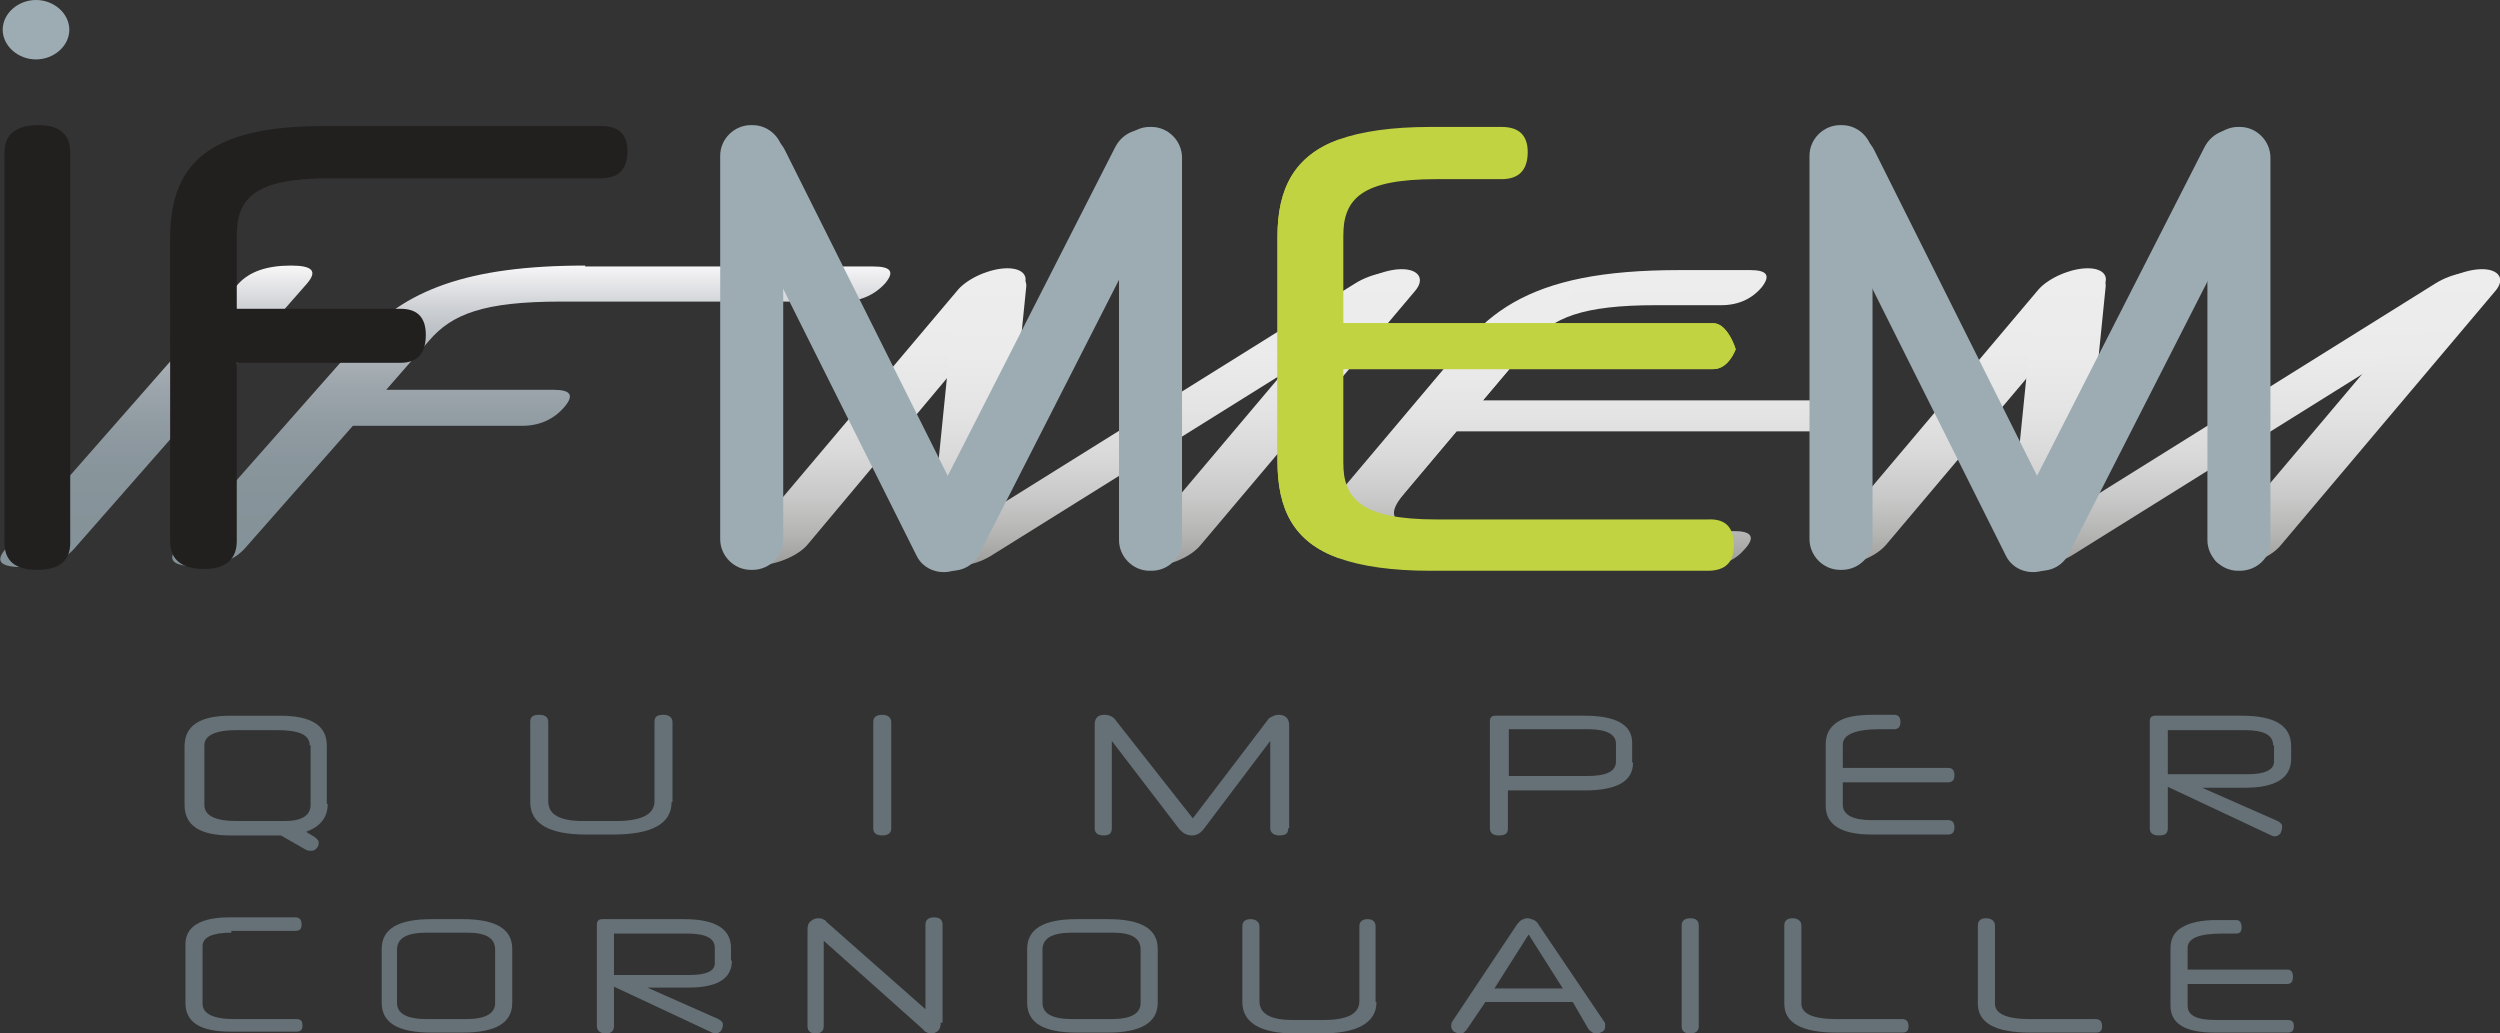 <?xml version="1.0" encoding="utf-8"?>
<!-- Generator: $$$/GeneralStr/196=Adobe Illustrator 27.6.0, SVG Export Plug-In . SVG Version: 6.00 Build 0)  -->
<svg version="1.1" id="Calque_1" xmlns="http://www.w3.org/2000/svg" xmlns:xlink="http://www.w3.org/1999/xlink" x="0px" y="0px"
	 viewBox="0 0 277.7 114.8" style="enable-background:new 0 0 277.7 114.8;" xml:space="preserve">
<rect x="0" y="0" width="277.7" height="114.8" fill="#333333" stroke="none"/>
<style type="text/css">
	.st0{fill:#657177;}
	.st1{fill:url(#SVGID_1_);}
	.st2{fill:url(#SVGID_00000011736614772264665350000017554585472776970376_);}
	.st3{fill:url(#SVGID_00000010993964045585157460000000052506344878165383_);}
	.st4{fill:url(#SVGID_00000000936935028416398950000014040024513598867086_);}
	.st5{fill:url(#SVGID_00000104707412418296174300000012798463550644562320_);}
	.st6{fill:url(#SVGID_00000012472978337448103320000012126205696364690610_);}
	.st7{fill:url(#SVGID_00000168835285604273311190000001862807820710869920_);}
	.st8{fill:url(#SVGID_00000062882577486939921420000011873476061987867792_);}
	.st9{fill:url(#SVGID_00000016042311897165647960000005162244180985770130_);}
	.st10{fill:url(#SVGID_00000096017832277636330420000007148019198424625588_);}
	
		.st11{clip-path:url(#SVGID_00000012459934287575884700000018307239675034644365_);fill:url(#SVGID_00000093151696253866992070000017116710393541424553_);}
	
		.st12{clip-path:url(#SVGID_00000034809196463279873270000010015043982395620779_);fill:url(#SVGID_00000086661970591496749750000004417464100764490384_);}
	.st13{fill:#221F1F;}
	.st14{fill:#9DACB3;}
	.st15{fill:#C1D340;}
</style>
<path id="Q_de_Q" class="st0" d="M36.4,89.3c0,1.5-0.8,2.5-2.4,3.1l1,0.6c0.1,0.1,0.2,0.2,0.3,0.3s0.1,0.3,0.1,0.4
	c0,0.2-0.1,0.4-0.3,0.6c-0.2,0.2-0.4,0.2-0.6,0.2c-0.1,0-0.3,0-0.5-0.1l-2.8-1.6h-5.6c-3.4,0-5.1-1.1-5.1-3.4v-6.5
	c0-2.3,1.7-3.4,5.1-3.4h5.5c3.5,0,5.2,1.1,5.2,3.3V89.3z M34.4,82.8c0-1.2-1.2-1.7-3.7-1.7h-4.4c-2.4,0-3.6,0.6-3.6,1.7v6.6
	c0,1.2,1.2,1.8,3.6,1.8h5.3c1.9,0,2.9-0.6,2.9-1.8V82.8z"/>
<path id="U_de_Q" class="st0" d="M74.6,89.1c0,2.4-2.2,3.6-6.5,3.6h-3c-4.1,0-6.2-1.2-6.2-3.6v-8.9c0-0.6,0.3-0.8,1-0.8
	c0.7,0,1,0.3,1,0.8v8.8c0,1.5,1.3,2.2,3.9,2.2h3.6c2.8,0,4.3-0.7,4.3-2.2v-8.8c0-0.6,0.3-0.8,1-0.8c0.6,0,1,0.3,1,0.8V89.1z"/>
<path id="I_de_Q" class="st0" d="M99,92c0,0.5-0.3,0.8-1,0.8c-0.7,0-1-0.3-1-0.8V80.2c0-0.5,0.3-0.8,1-0.8c0.6,0,1,0.3,1,0.8V92z"/>
<path id="M_de_Q" class="st0" d="M143.1,92c0,0.6-0.3,0.8-1,0.8c-0.6,0-1-0.3-1-0.8v-9.7l-7.4,9.8c-0.4,0.5-0.8,0.7-1.3,0.7
	c-0.3,0-0.6-0.1-0.8-0.2c-0.2-0.1-0.4-0.3-0.6-0.5l-7.5-9.8V92c0,0.6-0.3,0.8-0.9,0.8c-0.7,0-1-0.3-1-0.8V80.5
	c0-0.8,0.4-1.1,1.1-1.1c0.5,0,1,0.2,1.3,0.7l8.5,10.8l8.3-10.9c0.1-0.2,0.3-0.3,0.5-0.4c0.2-0.1,0.4-0.2,0.7-0.2
	c0.8,0,1.2,0.4,1.2,1.2V92z"/>
<path id="P_de_Q" class="st0" d="M181.4,84.7c0,2.1-1.8,3.1-5.4,3.1h-8.5V92c0,0.6-0.3,0.8-1,0.8c-0.7,0-1-0.3-1-0.8V80.1
	c0-0.4,0.2-0.6,0.6-0.6h9.9c3.5,0,5.3,1,5.3,3V84.7z M179.5,82.6c0-1-1-1.6-3.1-1.6h-8.8v5.2h8.7c2.1,0,3.2-0.5,3.2-1.6V82.6z"/>
<path id="E_de_Q" class="st0" d="M204.7,85.3h11.7c0.5,0,0.7,0.3,0.7,0.8c0,0.5-0.2,0.8-0.7,0.8h-11.7v2.5c0,1.1,1.1,1.7,3.2,1.7
	h8.5c0.5,0,0.7,0.3,0.7,0.8c0,0.5-0.2,0.8-0.7,0.8h-8.5c-3.4,0-5.1-1.1-5.1-3.2v-6.8c0-1.1,0.4-1.9,1.3-2.5c0.9-0.6,2.2-0.8,4-0.8
	h2.3c0.5,0,0.7,0.3,0.7,0.8c0,0.5-0.2,0.8-0.7,0.8h-1.6c-2.7,0-4.1,0.6-4.1,1.7V85.3z"/>
<path id="R_de_Q" class="st0" d="M254.5,84.3c0,2.1-1.7,3.2-5.1,3.2h-4.8l8.4,3.7c0.2,0.1,0.3,0.2,0.4,0.3c0.1,0.1,0.1,0.3,0.1,0.4
	c0,0.2-0.1,0.5-0.2,0.7c-0.2,0.2-0.4,0.3-0.6,0.3c-0.1,0-0.2,0-0.4-0.1l-11.5-5.4V92c0,0.6-0.3,0.8-1,0.8c-0.7,0-1-0.3-1-0.8V80.1
	c0-0.4,0.2-0.6,0.6-0.6h9.6c3.7,0,5.5,1.1,5.5,3.4V84.3z M252.5,82.8c0-1.2-1.1-1.7-3.2-1.7h-8.5v4.9h8.9c1.9,0,2.9-0.5,2.9-1.4
	V82.8z"/>
<path id="C_de_QC" class="st0" d="M25.7,103.6c-2.1,0-3.2,0.5-3.2,1.5v6.4c0,1.1,1.2,1.7,3.5,1.7h6.9c0.5,0,0.7,0.2,0.7,0.7
	c0,0.5-0.2,0.7-0.7,0.7h-7.2c-3.4,0-5.1-1-5.1-3.2v-6.5c0-2,1.7-3,4.9-3h7.3c0.5,0,0.7,0.3,0.7,0.8c0,0.5-0.2,0.7-0.7,0.7H25.7z"/>
<path id="O_de_QC_00000002373492961787519560000016819859296517229706_" class="st0" d="M56.9,111.4c0,2.2-1.8,3.3-5.5,3.3h-3.5
	c-3.7,0-5.5-1.1-5.5-3.3v-6c0-2.2,1.8-3.3,5.5-3.3h3.5c3.7,0,5.5,1.1,5.5,3.3V111.4z M55,105.5c0-1.3-1-1.9-3.1-1.9h-4.5
	c-2.2,0-3.3,0.6-3.3,1.9v5.9c0,1.2,1.1,1.8,3.3,1.8h4.4c2.1,0,3.2-0.6,3.2-1.8V105.5z"/>
<path id="R_de_QC" class="st0" d="M81.3,106.7c0,2-1.6,3-4.8,3h-4.6l7.9,3.5c0.2,0.1,0.3,0.2,0.4,0.3c0.1,0.1,0.1,0.3,0.1,0.4
	c0,0.2-0.1,0.4-0.2,0.6c-0.2,0.2-0.4,0.3-0.6,0.3c-0.1,0-0.2,0-0.4-0.1l-10.9-5.1v4.4c0,0.5-0.3,0.8-0.9,0.8c-0.6,0-1-0.3-1-0.8
	v-11.3c0-0.4,0.2-0.6,0.6-0.6H76c3.5,0,5.2,1.1,5.2,3.2V106.7z M79.4,105.3c0-1.1-1-1.6-3.1-1.6h-8.1v4.6h8.4c1.8,0,2.8-0.4,2.8-1.3
	V105.3z"/>
<path id="N_de_QC" class="st0" d="M104.5,113.6c0,0.4-0.1,0.7-0.3,0.9c-0.2,0.2-0.5,0.3-0.8,0.3c-0.1,0-0.3,0-0.4-0.1
	c-0.2-0.1-0.3-0.1-0.4-0.3l-11.1-9.9v9.5c0,0.5-0.3,0.8-0.9,0.8s-0.9-0.3-0.9-0.8v-10.8c0-0.4,0.1-0.7,0.4-0.9
	c0.2-0.2,0.5-0.3,0.8-0.3c0.2,0,0.3,0,0.5,0.1c0.2,0.1,0.3,0.1,0.4,0.3l11,9.7v-9.4c0-0.5,0.3-0.8,1-0.8c0.6,0,0.9,0.3,0.9,0.8
	V113.6z"/>
<path id="O_de_QC" class="st0" d="M128.6,111.4c0,2.2-1.9,3.3-5.5,3.3h-3.5c-3.7,0-5.5-1.1-5.5-3.3v-6c0-2.2,1.8-3.3,5.5-3.3h3.5
	c3.7,0,5.5,1.1,5.5,3.3V111.4z M126.7,105.5c0-1.3-1-1.9-3.1-1.9h-4.5c-2.2,0-3.3,0.6-3.3,1.9v5.9c0,1.2,1.1,1.8,3.3,1.8h4.4
	c2.1,0,3.2-0.6,3.2-1.8V105.5z"/>
<path id="U_de_QC" class="st0" d="M152.9,111.3c0,2.3-2.1,3.5-6.2,3.5h-2.8c-3.9,0-5.9-1.2-5.9-3.5v-8.4c0-0.5,0.3-0.8,0.9-0.8
	c0.6,0,1,0.3,1,0.8v8.3c0,1.4,1.2,2.1,3.7,2.1h3.4c2.7,0,4-0.7,4-2.1v-8.3c0-0.5,0.3-0.8,0.9-0.8c0.6,0,0.9,0.3,0.9,0.8V111.3z"/>
<path id="A_de_QC" class="st0" d="M174.7,111.3H165l-2.1,3.1c-0.1,0.1-0.2,0.2-0.3,0.3c-0.1,0.1-0.3,0.1-0.4,0.1
	c-0.3,0-0.5-0.1-0.7-0.2c-0.2-0.2-0.3-0.4-0.3-0.6c0-0.2,0-0.3,0.1-0.5l7.2-10.8c0.2-0.2,0.3-0.4,0.5-0.5c0.2-0.1,0.4-0.2,0.7-0.2
	c0.2,0,0.4,0.1,0.7,0.2c0.2,0.1,0.4,0.3,0.5,0.5l7.3,10.8c0.1,0.1,0.1,0.2,0.1,0.3c0,0.1,0,0.2,0,0.2c0,0.3-0.1,0.5-0.3,0.6
	c-0.2,0.1-0.4,0.2-0.7,0.2c-0.1,0-0.2,0-0.4-0.1c-0.1-0.1-0.3-0.2-0.4-0.3L174.7,111.3z M166,109.8h7.6l-3.8-6L166,109.8z"/>
<path id="I_de_QC" class="st0" d="M188.7,114c0,0.5-0.3,0.8-1,0.8c-0.6,0-0.9-0.3-0.9-0.8v-11.2c0-0.5,0.3-0.8,1-0.8
	c0.6,0,0.9,0.3,0.9,0.8V114z"/>
<path id="L_de_QC_00000007396229557800677990000008397999031296960899_" class="st0" d="M204,114.7c-3.9,0-5.8-1.1-5.8-3.2v-8.7
	c0-0.5,0.3-0.8,0.9-0.8c0.6,0,1,0.3,1,0.8v8.7c0,1.1,1.3,1.7,3.9,1.7h7.3c0.5,0,0.7,0.3,0.7,0.8c0,0.5-0.2,0.7-0.7,0.7H204z"/>
<path id="L_de_QC" class="st0" d="M225.5,114.7c-3.9,0-5.8-1.1-5.8-3.2v-8.7c0-0.5,0.3-0.8,0.9-0.8c0.6,0,1,0.3,1,0.8v8.7
	c0,1.1,1.3,1.7,3.9,1.7h7.3c0.5,0,0.7,0.3,0.7,0.8c0,0.5-0.2,0.7-0.7,0.7H225.5z"/>
<path id="E_de_QC" class="st0" d="M243,107.7h11.1c0.4,0,0.6,0.3,0.6,0.8c0,0.5-0.2,0.8-0.6,0.8H243v2.4c0,1.1,1,1.6,3.1,1.6h8
	c0.5,0,0.7,0.2,0.7,0.7c0,0.5-0.2,0.7-0.7,0.7H246c-3.3,0-4.9-1-4.9-3v-6.4c0-1,0.4-1.8,1.3-2.3c0.8-0.5,2.1-0.8,3.8-0.8h2.2
	c0.4,0,0.6,0.3,0.6,0.8c0,0.5-0.2,0.7-0.6,0.7h-1.5c-2.6,0-3.9,0.5-3.9,1.6V107.7z"/>
<g id="IFMEM">
	<g id="Ombre_de_MEM">
		<g>
			
				<linearGradient id="SVGID_1_" gradientUnits="userSpaceOnUse" x1="264.075" y1="79.076" x2="264.075" y2="129.182" gradientTransform="matrix(1 0 -0.57 0.637 -23.46 -20.397)">
				<stop  offset="5.327789e-09" style="stop-color:#EDEDED"/>
				<stop  offset="0.281" style="stop-color:#EBEBEB"/>
				<stop  offset="0.467" style="stop-color:#E4E4E4"/>
				<stop  offset="0.625" style="stop-color:#D9D9D9"/>
				<stop  offset="0.767" style="stop-color:#C9C9C9"/>
				<stop  offset="0.898" style="stop-color:#B4B4B3"/>
				<stop  offset="1" style="stop-color:#9D9D9C"/>
			</linearGradient>
			<path class="st1" d="M195.7,31.9c-1.1,1.3-2.6,2-4.5,2H184c-8.3,0-11.5,1.4-13.9,4.2l-5.4,6.4h40.8c1.3,0,1.1,1.3,0.9,1.9
				c-0.9,0.7-2.5,1.5-3.8,1.5h-40.8L151,60.7c-0.4,0.5-0.9,0.9-1.5,1.2c-3.9-1.2-3.7-3.6-0.7-7.2l14-16.6c3-3.6,6.9-6,12.9-7.2
				c3-0.6,6.6-0.9,10.9-0.9h7.8C196.3,30,196.7,30.6,195.7,31.9z"/>
			
				<linearGradient id="SVGID_00000078026157100344715430000018204360631353682817_" gradientUnits="userSpaceOnUse" x1="264.316" y1="80.538" x2="264.316" y2="130.65" gradientTransform="matrix(1 0 -0.57 0.637 -23.46 -20.397)">
				<stop  offset="5.327789e-09" style="stop-color:#EDEDED"/>
				<stop  offset="0.281" style="stop-color:#EBEBEB"/>
				<stop  offset="0.467" style="stop-color:#E4E4E4"/>
				<stop  offset="0.625" style="stop-color:#D9D9D9"/>
				<stop  offset="0.767" style="stop-color:#C9C9C9"/>
				<stop  offset="0.898" style="stop-color:#B4B4B3"/>
				<stop  offset="1" style="stop-color:#9D9D9C"/>
			</linearGradient>
			<path style="fill:url(#SVGID_00000078026157100344715430000018204360631353682817_);" d="M193.8,61c-1,1.2-2.5,1.9-4.4,1.9h-30.6
				c-4.3,0-7.3-0.3-9.3-0.9c-3.9-1.2-3.7-3.6-0.7-7.2l14-16.6c3-3.6,6.9-6,12.9-7.2c0.1,0.3-0.1,0.7-0.6,1.2l-10.4,12.3h40.8
				c1.3,0,1.1,1.3,0.9,1.9c-0.9,0.7-2.5,1.5-3.8,1.5h-40.8l-5.8,6.9c-2.4,2.8-1.5,4.2,6.8,4.2h29.9C194.6,59,195,59.7,193.8,61z"/>
		</g>
		<g>
			
				<linearGradient id="SVGID_00000044137457149457495880000008058640247183202719_" gradientUnits="userSpaceOnUse" x1="181.153" y1="78.909" x2="181.153" y2="130.535" gradientTransform="matrix(1 0 -0.57 0.637 -23.46 -20.397)">
				<stop  offset="5.327789e-09" style="stop-color:#EDEDED"/>
				<stop  offset="0.281" style="stop-color:#EBEBEB"/>
				<stop  offset="0.467" style="stop-color:#E4E4E4"/>
				<stop  offset="0.625" style="stop-color:#D9D9D9"/>
				<stop  offset="0.767" style="stop-color:#C9C9C9"/>
				<stop  offset="0.898" style="stop-color:#B4B4B3"/>
				<stop  offset="1" style="stop-color:#9D9D9C"/>
			</linearGradient>
			<path style="fill:url(#SVGID_00000044137457149457495880000008058640247183202719_);" d="M84.1,62.8L84.1,62.8
				c-1.9,0-2.6-1.1-1.5-2.4l23.8-28.2c1.1-1.3,3.6-2.4,5.5-2.4h0c1.9,0,2.6,1.1,1.5,2.4L89.7,60.5C88.6,61.8,86.1,62.8,84.1,62.8z"
				/>
			
				<linearGradient id="SVGID_00000090267333221626852150000009400489964020692642_" gradientUnits="userSpaceOnUse" x1="224.994" y1="79.051" x2="224.994" y2="130.677" gradientTransform="matrix(1 0 -0.57 0.637 -23.46 -20.397)">
				<stop  offset="5.327789e-09" style="stop-color:#EDEDED"/>
				<stop  offset="0.281" style="stop-color:#EBEBEB"/>
				<stop  offset="0.467" style="stop-color:#E4E4E4"/>
				<stop  offset="0.625" style="stop-color:#D9D9D9"/>
				<stop  offset="0.767" style="stop-color:#C9C9C9"/>
				<stop  offset="0.898" style="stop-color:#B4B4B3"/>
				<stop  offset="1" style="stop-color:#9D9D9C"/>
			</linearGradient>
			<path style="fill:url(#SVGID_00000090267333221626852150000009400489964020692642_);" d="M127.9,62.9L127.9,62.9
				c-1.9,0-2.6-1.1-1.5-2.4l23.8-28.2c1.1-1.3,3.6-2.4,5.5-2.4h0c1.9,0,2.6,1.1,1.5,2.4l-23.8,28.2
				C132.3,61.9,129.8,62.9,127.9,62.9z"/>
			
				<linearGradient id="SVGID_00000008869363181663587770000016100516645385471132_" gradientUnits="userSpaceOnUse" x1="192.027" y1="79.881" x2="192.027" y2="130.795" gradientTransform="matrix(1 0 -0.57 0.637 -23.46 -20.397)">
				<stop  offset="5.327789e-09" style="stop-color:#EDEDED"/>
				<stop  offset="0.281" style="stop-color:#EBEBEB"/>
				<stop  offset="0.467" style="stop-color:#E4E4E4"/>
				<stop  offset="0.625" style="stop-color:#D9D9D9"/>
				<stop  offset="0.767" style="stop-color:#C9C9C9"/>
				<stop  offset="0.898" style="stop-color:#B4B4B3"/>
				<stop  offset="1" style="stop-color:#9D9D9C"/>
			</linearGradient>
			<path style="fill:url(#SVGID_00000008869363181663587770000016100516645385471132_);" d="M107,62.7L107,62.7
				c-2.2,0.6-3.9,0.1-3.8-1.1l2.8-27.7c0.1-1.2,2-2.6,4.2-3.2l0,0c2.2-0.6,3.9-0.1,3.8,1.1l-2.8,27.7
				C111.1,60.7,109.2,62.2,107,62.7z"/>
			
				<linearGradient id="SVGID_00000122692118342162207860000016234037079002926466_" gradientUnits="userSpaceOnUse" x1="213.773" y1="79.465" x2="213.773" y2="130.623" gradientTransform="matrix(1 0 -0.57 0.637 -23.46 -20.397)">
				<stop  offset="5.327789e-09" style="stop-color:#EDEDED"/>
				<stop  offset="0.281" style="stop-color:#EBEBEB"/>
				<stop  offset="0.467" style="stop-color:#E4E4E4"/>
				<stop  offset="0.625" style="stop-color:#D9D9D9"/>
				<stop  offset="0.767" style="stop-color:#C9C9C9"/>
				<stop  offset="0.898" style="stop-color:#B4B4B3"/>
				<stop  offset="1" style="stop-color:#9D9D9C"/>
			</linearGradient>
			<path style="fill:url(#SVGID_00000122692118342162207860000016234037079002926466_);" d="M104.7,62.6L104.7,62.6
				c-1.2-0.6-0.7-2,1.1-3.2l44.7-27.9c1.9-1.2,4.4-1.6,5.6-1v0c1.2,0.6,0.7,2-1.1,3.2l-44.7,27.9C108.5,62.8,106,63.2,104.7,62.6z"
				/>
		</g>
		<g>
			
				<linearGradient id="SVGID_00000107554080195111026450000016504759284054506131_" gradientUnits="userSpaceOnUse" x1="301.11" y1="78.909" x2="301.11" y2="130.535" gradientTransform="matrix(1 0 -0.57 0.637 -23.46 -20.397)">
				<stop  offset="5.327789e-09" style="stop-color:#EDEDED"/>
				<stop  offset="0.281" style="stop-color:#EBEBEB"/>
				<stop  offset="0.467" style="stop-color:#E4E4E4"/>
				<stop  offset="0.625" style="stop-color:#D9D9D9"/>
				<stop  offset="0.767" style="stop-color:#C9C9C9"/>
				<stop  offset="0.898" style="stop-color:#B4B4B3"/>
				<stop  offset="1" style="stop-color:#9D9D9C"/>
			</linearGradient>
			<path style="fill:url(#SVGID_00000107554080195111026450000016504759284054506131_);" d="M204.1,62.8L204.1,62.8
				c-1.9,0-2.6-1.1-1.5-2.4l23.8-28.2c1.1-1.3,3.6-2.4,5.5-2.4h0c1.9,0,2.6,1.1,1.5,2.4l-23.8,28.2C208.5,61.8,206,62.8,204.1,62.8z
				"/>
			
				<linearGradient id="SVGID_00000155839919048158800780000007785327378224296607_" gradientUnits="userSpaceOnUse" x1="344.951" y1="79.051" x2="344.951" y2="130.677" gradientTransform="matrix(1 0 -0.57 0.637 -23.46 -20.397)">
				<stop  offset="5.327789e-09" style="stop-color:#EDEDED"/>
				<stop  offset="0.281" style="stop-color:#EBEBEB"/>
				<stop  offset="0.467" style="stop-color:#E4E4E4"/>
				<stop  offset="0.625" style="stop-color:#D9D9D9"/>
				<stop  offset="0.767" style="stop-color:#C9C9C9"/>
				<stop  offset="0.898" style="stop-color:#B4B4B3"/>
				<stop  offset="1" style="stop-color:#9D9D9C"/>
			</linearGradient>
			<path style="fill:url(#SVGID_00000155839919048158800780000007785327378224296607_);" d="M247.9,62.9L247.9,62.9
				c-1.9,0-2.6-1.1-1.5-2.4l23.8-28.2c1.1-1.3,3.6-2.4,5.5-2.4l0,0c1.9,0,2.6,1.1,1.5,2.4l-23.8,28.2
				C252.3,61.9,249.8,62.9,247.9,62.9z"/>
			
				<linearGradient id="SVGID_00000142881165260055491340000007852802810546262418_" gradientUnits="userSpaceOnUse" x1="311.985" y1="79.881" x2="311.985" y2="130.795" gradientTransform="matrix(1 0 -0.57 0.637 -23.46 -20.397)">
				<stop  offset="5.327789e-09" style="stop-color:#EDEDED"/>
				<stop  offset="0.281" style="stop-color:#EBEBEB"/>
				<stop  offset="0.467" style="stop-color:#E4E4E4"/>
				<stop  offset="0.625" style="stop-color:#D9D9D9"/>
				<stop  offset="0.767" style="stop-color:#C9C9C9"/>
				<stop  offset="0.898" style="stop-color:#B4B4B3"/>
				<stop  offset="1" style="stop-color:#9D9D9C"/>
			</linearGradient>
			<path style="fill:url(#SVGID_00000142881165260055491340000007852802810546262418_);" d="M226.9,62.7L226.9,62.7
				c-2.2,0.6-3.9,0.1-3.8-1.1l2.8-27.7c0.1-1.2,2-2.6,4.2-3.2l0,0c2.2-0.6,3.9-0.1,3.8,1.1l-2.8,27.7
				C231,60.7,229.1,62.2,226.9,62.7z"/>
			
				<linearGradient id="SVGID_00000116216076858303761250000001364333016983350668_" gradientUnits="userSpaceOnUse" x1="333.73" y1="79.465" x2="333.73" y2="130.623" gradientTransform="matrix(1 0 -0.57 0.637 -23.46 -20.397)">
				<stop  offset="5.327789e-09" style="stop-color:#EDEDED"/>
				<stop  offset="0.281" style="stop-color:#EBEBEB"/>
				<stop  offset="0.467" style="stop-color:#E4E4E4"/>
				<stop  offset="0.625" style="stop-color:#D9D9D9"/>
				<stop  offset="0.767" style="stop-color:#C9C9C9"/>
				<stop  offset="0.898" style="stop-color:#B4B4B3"/>
				<stop  offset="1" style="stop-color:#9D9D9C"/>
			</linearGradient>
			<path style="fill:url(#SVGID_00000116216076858303761250000001364333016983350668_);" d="M224.7,62.6L224.7,62.6
				c-1.2-0.6-0.7-2,1.1-3.2l44.7-27.9c1.9-1.2,4.4-1.6,5.6-1v0c1.2,0.6,0.7,2-1.1,3.2l-44.7,27.9C228.4,62.8,225.9,63.2,224.7,62.6z
				"/>
		</g>
	</g>
	<g id="F_omb_de_IFMEM">
		<defs>
			<path id="SVGID_00000045605168053213930560000010226630055470622091_" d="M65,29.5c-13.2,0-20.1,2.8-25,8.3l-20.3,23
				c-1.2,1.4-0.5,2.1,2.1,2.1c2.5,0,4.3-0.7,5.5-2.1l11.9-13.5h18.8c1.9,0,3.5-0.7,4.7-2.1c1.1-1.3,0.7-1.9-1.2-1.9H42.9l4.8-5.5
				c2.5-2.9,6-4.3,14.6-4.3h31.2c2,0,3.6-0.7,4.8-2c1.1-1.3,0.7-1.9-1.3-1.9H65z"/>
		</defs>
		<clipPath id="SVGID_00000140725088048085385010000005449071872674865568_">
			<use xlink:href="#SVGID_00000045605168053213930560000010226630055470622091_"  style="overflow:visible;"/>
		</clipPath>
		
			<linearGradient id="SVGID_00000029746158477625721400000008593156997434465430_" gradientUnits="userSpaceOnUse" x1="-199.236" y1="-361.076" x2="-198.541" y2="-361.076" gradientTransform="matrix(-26.931 46.642 -46.642 0 -22137.688 9321.524)">
			<stop  offset="0" style="stop-color:#FFFFFF"/>
			<stop  offset="5.547392e-02" style="stop-color:#EDEDEF"/>
			<stop  offset="0.172" style="stop-color:#CCCFD3"/>
			<stop  offset="0.297" style="stop-color:#B2B8BD"/>
			<stop  offset="0.431" style="stop-color:#9DA6AC"/>
			<stop  offset="0.579" style="stop-color:#8F9AA1"/>
			<stop  offset="0.75" style="stop-color:#87949A"/>
			<stop  offset="1" style="stop-color:#849299"/>
		</linearGradient>
		
			<polygon style="clip-path:url(#SVGID_00000140725088048085385010000005449071872674865568_);fill:url(#SVGID_00000029746158477625721400000008593156997434465430_);" points="
			18.6,29.5 -0.7,63 99.4,63 118.7,29.5 		"/>
	</g>
	<g id="I_omb_de_IFMEM">
		<defs>
			<path id="SVGID_00000036253637096141742960000011608563498095765652_" d="M26.5,31.5L0.6,61c-1.2,1.4-0.5,2,2,2
				c2.6,0,4.4-0.7,5.6-2l25.9-29.5c1.2-1.4,0.6-2-1.8-2C29.6,29.5,27.7,30.2,26.5,31.5"/>
		</defs>
		<clipPath id="SVGID_00000072243653049891808910000004581845948821218748_">
			<use xlink:href="#SVGID_00000036253637096141742960000011608563498095765652_"  style="overflow:visible;"/>
		</clipPath>
		
			<linearGradient id="SVGID_00000174580318850659365530000007835251692992617119_" gradientUnits="userSpaceOnUse" x1="-199.166" y1="-361.535" x2="-198.471" y2="-361.535" gradientTransform="matrix(-26.752 46.332 -46.332 0 -22051.377 9256.607)">
			<stop  offset="0" style="stop-color:#FFFFFF"/>
			<stop  offset="5.547392e-02" style="stop-color:#EDEDEF"/>
			<stop  offset="0.172" style="stop-color:#CCCFD3"/>
			<stop  offset="0.297" style="stop-color:#B2B8BD"/>
			<stop  offset="0.431" style="stop-color:#9DA6AC"/>
			<stop  offset="0.579" style="stop-color:#8F9AA1"/>
			<stop  offset="0.75" style="stop-color:#87949A"/>
			<stop  offset="1" style="stop-color:#849299"/>
		</linearGradient>
		
			<polygon style="clip-path:url(#SVGID_00000072243653049891808910000004581845948821218748_);fill:url(#SVGID_00000174580318850659365530000007835251692992617119_);" points="
			-0.6,29.5 -20,63 35.3,63 54.7,29.5 		"/>
	</g>
	<path id="F_de_IFMEM" class="st13" d="M26.3,40.2v19.9c0,2-1.2,3.1-3.6,3.1c-2.5,0-3.8-1-3.8-3.1V26.2C19,18.1,23.3,14,36,14h30.8
		c1.9,0,2.9,0.9,2.9,2.8c0,2-1,3-2.9,3H36.7c-8.3,0-10.4,2.1-10.4,6.4v8.1h18.2c1.9,0,2.8,1,2.8,2.9c0,2-0.9,3.1-2.8,3.1H26.3z"/>
	<path id="I_de_IFMEM" class="st13" d="M7.8,60.3c0,2-1.2,3-3.7,3c-2.4,0-3.6-1-3.6-3V16.9c0-2,1.3-3,3.8-3c2.3,0,3.5,1,3.5,3V60.3z
		"/>
	<path id="Point" class="st14" d="M7.7,3.3c0,1.8-1.7,3.3-3.7,3.3S0.3,5.1,0.3,3.3C0.3,1.5,2,0,4,0S7.7,1.5,7.7,3.3"/>
	<g id="E_de_IFMEM">
		<path class="st15" d="M169.7,16.9c0,2-1,3-2.9,3h-7.2c-8.3,0-10.4,2.1-10.4,6.4v9.6h41.1c1.3,0,2.2,1.9,2.5,2.9
			c-0.4,1-1.2,2.2-2.5,2.2h-41.1v19.2c0,0.8-0.2,1.4-0.5,1.8c-5-1.8-6.8-5.4-6.8-10.8V26.3c0-5.4,1.9-9,6.8-10.8
			c2.5-0.9,5.9-1.4,10.2-1.4h7.9C168.7,14.1,169.7,15,169.7,16.9z"/>
		<path class="st15" d="M192.6,60.6c0,1.9-1,2.8-2.9,2.8h-30.8c-4.3,0-7.7-0.5-10.2-1.4c-5-1.8-6.8-5.4-6.8-10.8V26.3
			c0-5.4,1.9-9,6.8-10.8c0.3,0.5,0.5,1.1,0.5,1.9v18.5h41.1c1.3,0,2.2,1.9,2.5,2.9c-0.4,1-1.2,2.2-2.5,2.2h-41.1v10.3
			c0,4.2,2.1,6.4,10.4,6.4h30.1C191.7,57.6,192.6,58.6,192.6,60.6z"/>
	</g>
	<g id="Mbis_de_IFMEM">
		<path class="st14" d="M83.6,63.3h-0.2c-1.9,0-3.4-1.6-3.4-3.4V17.3c0-1.9,1.6-3.4,3.4-3.4h0.2c1.9,0,3.4,1.6,3.4,3.4v42.5
			C87.1,61.7,85.5,63.3,83.6,63.3z"/>
		<path class="st14" d="M127.9,63.4h-0.2c-1.9,0-3.4-1.6-3.4-3.4V17.5c0-1.9,1.6-3.4,3.4-3.4h0.2c1.9,0,3.4,1.6,3.4,3.4V60
			C131.3,61.9,129.8,63.4,127.9,63.4z"/>
		<path class="st14" d="M106.6,63.1l-0.2,0.1c-1.7,0.8-3.8,0.2-4.6-1.5L80.9,19.9c-0.8-1.7-0.2-3.8,1.5-4.6l0.2-0.1
			c1.7-0.8,3.8-0.2,4.6,1.5l20.9,41.8C109,60.2,108.3,62.3,106.6,63.1z"/>
		<path class="st14" d="M104.2,63l-0.2-0.1c-1.7-0.9-2.4-2.9-1.5-4.6l21.4-42c0.9-1.7,2.9-2.4,4.6-1.5l0.2,0.1
			c1.7,0.9,2.4,2.9,1.5,4.6l-21.4,42C108,63.2,105.9,63.9,104.2,63z"/>
	</g>
	<g id="M_de_IFMEM">
		<path class="st14" d="M204.6,63.3h-0.2c-1.9,0-3.4-1.6-3.4-3.4V17.3c0-1.9,1.6-3.4,3.4-3.4h0.2c1.9,0,3.4,1.6,3.4,3.4v42.5
			C208.1,61.7,206.5,63.3,204.6,63.3z"/>
		<path class="st14" d="M248.8,63.4h-0.2c-1.9,0-3.4-1.6-3.4-3.4V17.5c0-1.9,1.6-3.4,3.4-3.4h0.2c1.9,0,3.4,1.6,3.4,3.4V60
			C252.3,61.9,250.7,63.4,248.8,63.4z"/>
		<path class="st14" d="M227.6,63.1l-0.2,0.1c-1.7,0.8-3.8,0.2-4.6-1.5l-20.9-41.8c-0.8-1.7-0.2-3.8,1.5-4.6l0.2-0.1
			c1.7-0.8,3.8-0.2,4.6,1.5l20.9,41.8C229.9,60.2,229.3,62.3,227.6,63.1z"/>
		<path class="st14" d="M225.2,63l-0.2-0.1c-1.7-0.9-2.4-2.9-1.5-4.6l21.4-42c0.9-1.7,2.9-2.4,4.6-1.5l0.2,0.1
			c1.7,0.9,2.4,2.9,1.5,4.6l-21.4,42C229,63.2,226.9,63.9,225.2,63z"/>
	</g>
</g>
</svg>
